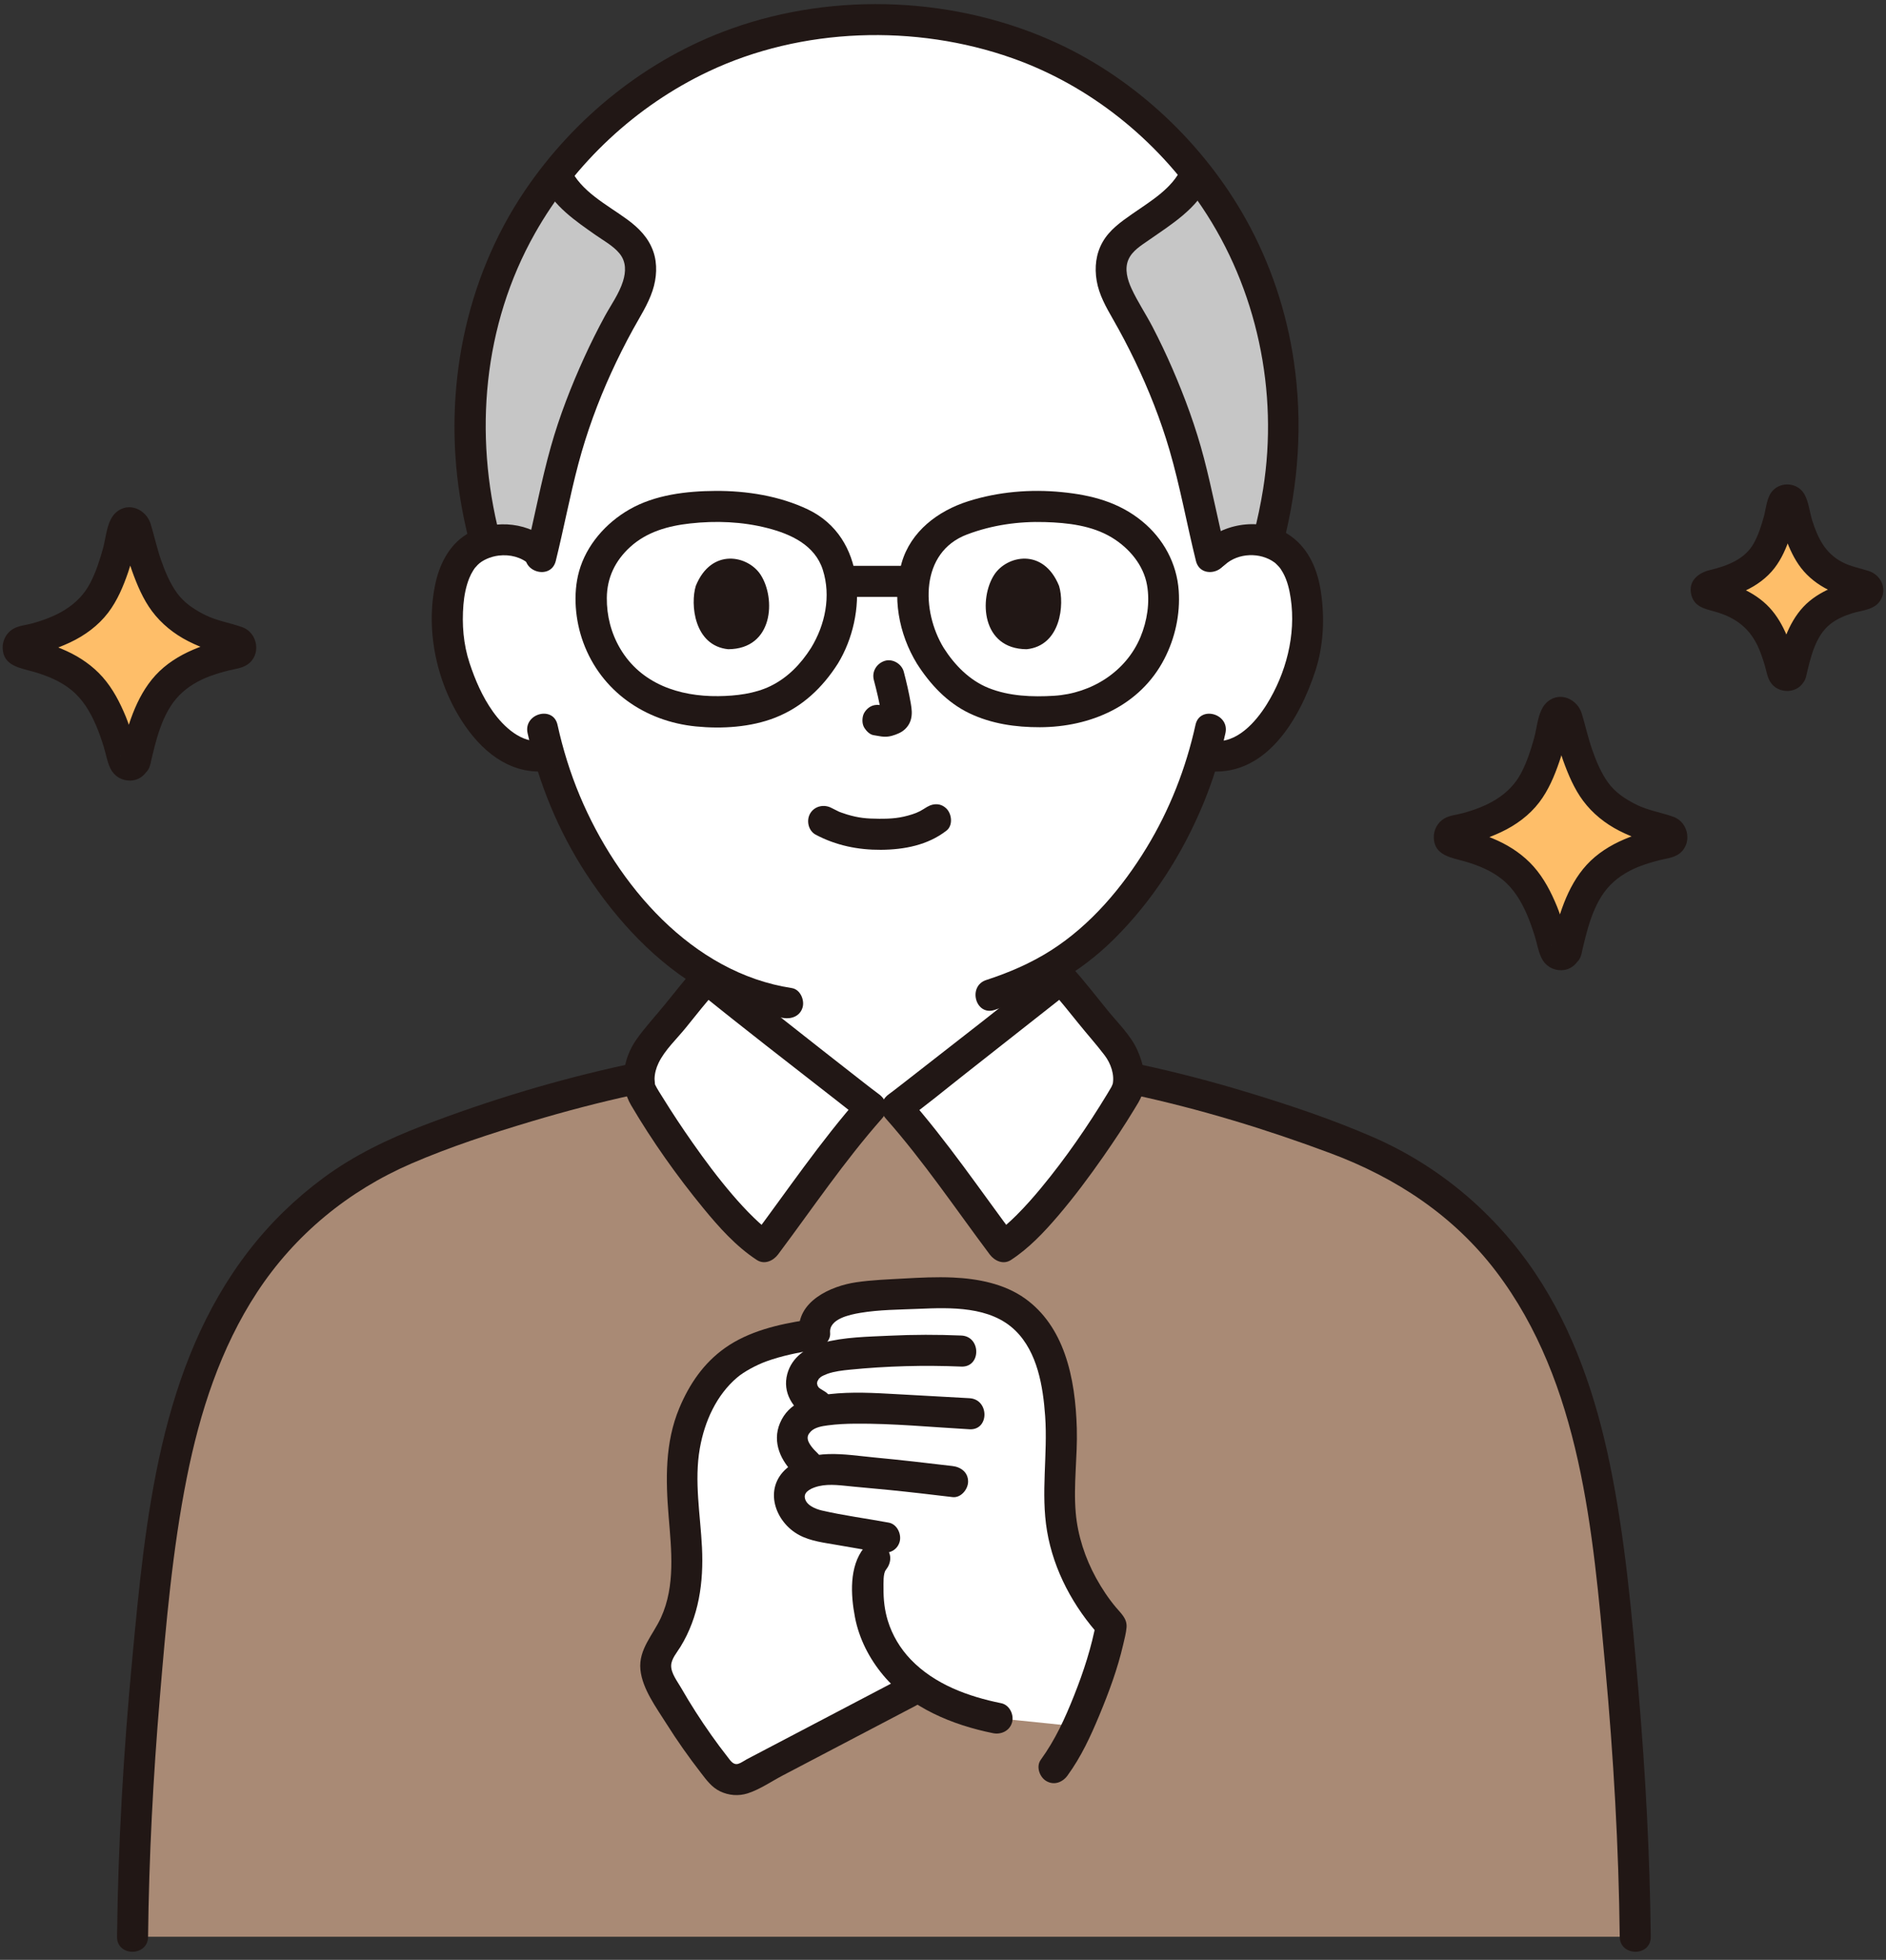 <svg width="155" height="161" viewBox="0 0 155 161" fill="none" xmlns="http://www.w3.org/2000/svg">
<rect x="0" y="0" width="155" height="161" fill="#333333" stroke="none"/>
<g clip-path="url(#clip0_64_2)">
<path d="M40.178 24.721C42.682 16.743 47.717 11.353 52.3 7.944C57.602 4.001 64.235 1.646 72.038 1.646C79.842 1.646 86.475 3.996 91.777 7.94C97.933 12.518 104.905 20.674 105.464 33.875C105.597 37.03 105.195 40.645 104.242 44.313L104.183 44.541C105.533 44.924 106.188 45.79 106.51 46.348C107.735 48.472 107.683 52.387 106.861 54.809C106.278 56.525 105.324 59.149 103.025 61.031C101.982 61.885 100.397 62.417 98.949 62.001C97.923 65.578 96.052 69.907 92.745 73.932C90.918 76.156 89.151 77.785 87.222 79.042V80.386C86.632 80.863 74.613 90.34 73.702 90.986H71.584C70.672 90.34 58.653 80.863 58.064 80.386C58.064 80.386 58.064 80.232 58.061 79.994C55.657 78.546 53.447 76.512 51.327 73.932C48.032 69.922 46.162 65.609 45.133 62.036C43.724 62.383 42.207 61.857 41.198 61.031C38.898 59.15 37.944 56.526 37.362 54.81C36.539 52.388 36.488 48.473 37.713 46.348C38.023 45.809 38.646 44.983 39.904 44.58L39.836 44.319C38.883 40.651 38.481 37.036 38.614 33.881C38.757 30.506 39.318 27.462 40.178 24.722L40.178 24.721Z" fill="white"/>
<path d="M42.337 44.424C41.99 44.357 41.645 44.332 41.318 44.344C40.775 44.363 40.307 44.449 39.905 44.578C38.902 40.821 38.477 37.109 38.614 33.879C38.972 25.404 41.974 19.009 45.707 14.304C45.739 14.383 45.755 14.425 45.755 14.425C46.545 16.373 49.6 18.137 51.127 19.296C53.248 20.905 52.879 23.038 51.693 25.055C49.807 28.262 48.257 31.666 47.07 35.192C45.928 38.583 45.345 42.098 44.496 45.539C43.878 44.922 43.103 44.572 42.338 44.424L42.337 44.424Z" fill="#C6C6C6"/>
<path d="M101.031 44.678C100.476 44.906 99.951 45.259 99.522 45.761C98.643 42.249 98.059 38.656 96.892 35.192C95.705 31.666 94.155 28.262 92.269 25.054C91.083 23.037 90.715 20.905 92.835 19.296C94.362 18.137 97.417 16.373 98.207 14.424L98.296 14.205C102.063 18.918 105.103 25.343 105.463 33.874C105.599 37.093 105.178 40.792 104.182 44.536C103.811 44.43 103.387 44.36 102.904 44.343C102.306 44.322 101.65 44.422 101.03 44.677L101.031 44.678Z" fill="#C6C6C6"/>
<path d="M132.497 130.01C131.414 120.315 129.583 110.901 123.786 103.455C121.297 100.25 118.171 97.598 114.67 95.711C111.984 94.265 109.095 93.271 106.227 92.288C104.37 91.65 102.495 91.023 100.602 90.507C97.49 89.659 95.996 89.239 93.465 88.696H92.763C92.762 89.024 92.716 89.343 92.608 89.633C92.087 90.675 86.322 99.919 82.439 102.407C81.213 100.772 76.131 93.719 73.701 90.985H71.583C69.152 93.719 64.071 100.772 62.844 102.407C58.962 99.919 53.197 90.675 52.675 89.633C52.568 89.343 52.522 89.024 52.521 88.696H51.821C49.291 89.239 47.796 89.66 44.685 90.507C42.792 91.023 40.916 91.65 39.059 92.288C36.191 93.271 33.303 94.265 30.616 95.711C27.116 97.598 23.989 100.25 21.5 103.455C15.703 110.901 13.872 120.315 12.789 130.01C11.71 139.679 10.999 149.366 10.894 159.105H134.392C134.288 149.366 133.577 139.679 132.497 130.01Z" fill="#A98A75"/>
<path d="M105.471 44.652C106.733 39.732 107.07 34.731 106.337 29.703C105.742 25.619 104.415 21.64 102.404 18.032C98.949 11.836 93.401 6.578 86.96 3.582C78.69 -0.265 68.693 -0.716 60.1 2.358C53.192 4.828 47.199 9.638 43.104 15.709C38.188 22.997 36.442 32.092 37.789 40.73C37.995 42.053 38.273 43.361 38.606 44.657C39.014 46.246 41.475 45.573 41.066 43.979C38.931 35.658 39.703 26.71 43.964 19.168C47.234 13.38 52.285 8.686 58.22 5.876C65.888 2.244 75.234 1.963 83.201 4.78C89.537 7.02 95.01 11.414 98.771 16.992C103.31 23.723 105.085 32.164 103.809 40.172C103.605 41.452 103.334 42.719 103.012 43.974C102.604 45.565 105.064 46.244 105.473 44.652H105.471Z" fill="#211715"/>
<path d="M44.654 15.069C45.453 16.907 47.339 18.177 48.921 19.289C49.587 19.758 50.406 20.194 50.925 20.837C51.467 21.509 51.447 22.317 51.202 23.101C50.88 24.134 50.209 25.052 49.696 25.995C49.098 27.097 48.538 28.22 48.018 29.36C46.939 31.728 45.987 34.169 45.279 36.674C44.465 39.553 43.935 42.502 43.214 45.405C42.819 46.999 45.279 47.679 45.675 46.084C46.334 43.426 46.835 40.732 47.538 38.085C48.217 35.537 49.127 33.048 50.221 30.648C50.775 29.434 51.374 28.24 52.016 27.07C52.592 26.021 53.255 25.015 53.633 23.869C53.97 22.848 54.048 21.689 53.691 20.662C53.295 19.524 52.49 18.718 51.537 18.021C49.915 16.834 47.697 15.714 46.857 13.781C46.583 13.149 45.656 13.005 45.112 13.323C44.459 13.705 44.378 14.434 44.654 15.069L44.654 15.069Z" fill="#211715"/>
<path d="M97.105 13.78C96.361 15.493 94.485 16.571 93.018 17.599C92.109 18.236 91.192 18.883 90.628 19.866C90.063 20.85 89.944 21.964 90.13 23.065C90.323 24.213 90.9 25.227 91.471 26.223C92.115 27.346 92.717 28.492 93.278 29.659C94.412 32.02 95.383 34.471 96.118 36.986C96.992 39.98 97.537 43.057 98.288 46.083C98.683 47.676 101.144 47.001 100.748 45.405C100.109 42.83 99.619 40.22 98.949 37.652C98.286 35.113 97.383 32.653 96.338 30.247C95.839 29.098 95.299 27.965 94.721 26.853C94.169 25.792 93.486 24.781 92.988 23.695C92.659 22.979 92.409 22.104 92.732 21.34C93.046 20.595 93.814 20.146 94.447 19.704C96.211 18.472 98.415 17.125 99.308 15.069C99.582 14.437 99.495 13.7 98.85 13.323C98.311 13.008 97.381 13.146 97.105 13.781V13.78Z" fill="#211715"/>
<path d="M58.063 80.385C56.676 81.937 54.965 84.211 53.608 85.783C52.809 86.709 52.221 88.408 52.676 89.633C53.197 90.675 58.963 99.919 62.845 102.407C64.072 100.772 69.153 93.719 71.584 90.985C70.672 90.339 58.653 80.862 58.063 80.385Z" fill="white"/>
<path d="M87.221 80.385C88.609 81.937 90.32 84.211 91.677 85.783C92.475 86.709 93.063 88.408 92.609 89.633C92.087 90.675 86.322 99.919 82.44 102.407C81.213 100.772 76.132 93.719 73.701 90.985C74.613 90.339 86.632 80.862 87.221 80.385Z" fill="white"/>
<path d="M86.319 81.286C87.119 82.187 87.874 83.126 88.628 84.065C89.335 84.945 90.1 85.793 90.781 86.691C91.289 87.361 91.622 88.286 91.435 89.124C91.487 88.891 91.402 89.187 91.341 89.293C91.234 89.481 91.122 89.667 91.01 89.852C89.38 92.539 87.575 95.156 85.572 97.577C84.93 98.352 84.263 99.109 83.55 99.819C83.25 100.119 82.941 100.409 82.62 100.686C82.246 101.006 82.228 101.023 81.796 101.305L83.542 101.763C80.608 97.847 77.849 93.751 74.604 90.082L74.345 92.086C76.061 90.86 77.693 89.499 79.351 88.198C81.664 86.384 83.973 84.566 86.28 82.745C86.895 82.26 87.514 81.778 88.124 81.286C88.66 80.853 88.575 79.933 88.124 79.482C87.593 78.951 86.858 79.048 86.32 79.482C82.536 82.536 78.686 85.513 74.851 88.503C74.609 88.692 74.366 88.881 74.123 89.07C74.023 89.147 73.923 89.225 73.822 89.303C73.651 89.436 73.879 89.259 73.898 89.245C73.842 89.288 73.786 89.331 73.73 89.374C73.507 89.546 73.286 89.72 73.058 89.883C72.364 90.379 72.219 91.23 72.799 91.886C75.901 95.393 78.535 99.308 81.338 103.05C81.736 103.58 82.454 103.919 83.084 103.508C84.567 102.541 85.806 101.227 86.95 99.888C88.283 98.329 89.513 96.678 90.686 94.996C91.565 93.736 92.416 92.454 93.213 91.14C93.44 90.766 93.693 90.386 93.84 89.972C94.273 88.75 93.978 87.359 93.451 86.217C92.888 84.998 91.827 83.994 90.991 82.956C90.05 81.787 89.121 80.605 88.124 79.482C87.032 78.251 85.232 80.062 86.32 81.286H86.319Z" fill="#211715"/>
<path d="M57.161 79.482C56.312 80.439 55.513 81.438 54.712 82.436C53.918 83.424 53.02 84.371 52.294 85.409C51.184 86.998 50.871 89.107 51.87 90.802C53.612 93.759 55.625 96.602 57.802 99.252C59.091 100.821 60.488 102.391 62.201 103.508C62.825 103.915 63.55 103.579 63.946 103.05C66.75 99.308 69.384 95.392 72.486 91.886C73.067 91.23 72.921 90.378 72.227 89.883C72.034 89.744 71.847 89.598 71.658 89.453C71.587 89.398 71.516 89.344 71.444 89.289C71.285 89.167 71.672 89.466 71.398 89.253C71.197 89.096 70.995 88.94 70.793 88.783C69.737 87.961 68.684 87.136 67.631 86.31C65.34 84.513 63.053 82.713 60.769 80.909C60.167 80.434 59.562 79.963 58.965 79.481C58.429 79.049 57.684 78.958 57.161 79.481C56.713 79.929 56.622 80.85 57.161 81.285C60.985 84.372 64.875 87.382 68.752 90.402C69.477 90.966 70.192 91.55 70.939 92.085L70.681 90.081C67.436 93.75 64.676 97.846 61.743 101.761L63.489 101.304C62.944 100.949 62.519 100.581 61.944 100.024C61.328 99.429 60.75 98.795 60.193 98.146C59.014 96.772 57.931 95.32 56.893 93.837C56.052 92.635 55.238 91.413 54.467 90.164C54.259 89.827 54.031 89.49 53.855 89.135C53.838 89.1 53.779 88.938 53.82 89.069C53.845 89.146 53.793 88.743 53.794 88.643C53.798 88.192 53.925 87.735 54.12 87.33C54.633 86.253 55.634 85.336 56.376 84.412C57.224 83.357 58.067 82.297 58.965 81.285C60.052 80.061 58.254 78.25 57.161 79.481L57.161 79.482Z" fill="#211715"/>
<path d="M43.359 60.223C44.263 64.325 45.899 68.305 48.202 71.821C50.678 75.602 53.943 79.147 57.912 81.383C59.919 82.514 62.119 83.283 64.397 83.63C65.077 83.734 65.768 83.459 65.966 82.74C66.131 82.136 65.76 81.275 65.075 81.171C56.86 79.918 50.725 72.7 47.654 65.381C46.864 63.499 46.258 61.538 45.819 59.545C45.467 57.942 43.006 58.62 43.359 60.223Z" fill="#211715"/>
<path d="M98.252 59.545C97.467 63.108 96.129 66.523 94.23 69.641C92.24 72.908 89.625 76.006 86.373 78.076C84.714 79.132 82.923 79.9 81.057 80.507C79.503 81.013 80.168 83.478 81.736 82.968C85.428 81.765 88.75 79.921 91.523 77.178C94.722 74.013 97.18 70.169 98.894 66.021C99.668 64.146 100.275 62.206 100.712 60.224C101.064 58.624 98.605 57.941 98.251 59.546L98.252 59.545Z" fill="#211715"/>
<path d="M71.816 55.863C72.053 56.766 72.28 57.682 72.416 58.606L72.37 58.267C72.386 58.394 72.394 58.519 72.38 58.645L72.426 58.306C72.417 58.365 72.404 58.421 72.385 58.477L72.513 58.172C72.496 58.212 72.477 58.245 72.453 58.281L72.652 58.023C72.624 58.057 72.598 58.084 72.563 58.111L72.821 57.912C72.752 57.957 72.678 57.992 72.603 58.027L72.908 57.898C72.788 57.948 72.67 57.985 72.542 58.005L72.881 57.959C72.766 57.973 72.653 57.972 72.537 57.959L72.876 58.005C72.746 57.986 72.62 57.955 72.49 57.938C72.134 57.89 71.831 57.876 71.507 58.066C71.242 58.221 70.99 58.524 70.921 58.828C70.846 59.155 70.862 59.522 71.049 59.811C71.215 60.068 71.493 60.354 71.812 60.397C72.095 60.436 72.37 60.508 72.658 60.521C73.094 60.54 73.501 60.407 73.891 60.229C74.37 60.011 74.742 59.588 74.87 59.072C74.978 58.636 74.93 58.247 74.857 57.81C74.707 56.926 74.503 56.05 74.276 55.183C74.107 54.538 73.357 54.082 72.707 54.292C72.042 54.507 71.634 55.17 71.816 55.861L71.816 55.863Z" fill="#211715"/>
<path d="M57.184 48.129C56.726 49.618 57.025 53.043 59.845 53.334C63.573 53.312 63.771 49.171 62.516 47.224C61.489 45.63 58.468 44.967 57.184 48.129Z" fill="#211715"/>
<path d="M87.037 48.129C87.495 49.618 87.197 53.043 84.376 53.334C80.648 53.312 80.45 49.171 81.705 47.224C82.732 45.63 85.753 44.967 87.037 48.129Z" fill="#211715"/>
<path d="M45.346 44.586C43.529 42.936 40.824 42.609 38.639 43.732C37.063 44.542 36.182 46.169 35.806 47.841C34.91 51.818 35.923 56.325 38.247 59.66C39.89 62.017 42.223 63.739 45.212 63.321C45.895 63.225 46.269 62.354 46.103 61.752C45.901 61.017 45.219 60.765 44.534 60.861C42.862 61.095 41.393 59.699 40.508 58.455C39.644 57.24 39.057 55.878 38.591 54.469C38.083 52.932 37.953 51.29 38.086 49.681C38.147 48.945 38.289 48.188 38.564 47.501C38.657 47.269 38.773 47.047 38.906 46.837C38.961 46.752 39.016 46.667 39.078 46.586C38.927 46.784 39.21 46.455 39.263 46.401C39.637 46.021 40.311 45.722 40.981 45.641C41.904 45.53 42.846 45.758 43.542 46.39C44.756 47.492 46.565 45.693 45.346 44.586Z" fill="#211715"/>
<path d="M100.679 46.39C101.758 45.411 103.578 45.346 104.749 46.21C104.803 46.249 104.796 46.243 104.912 46.356C105.014 46.456 105.112 46.559 105.205 46.669C105.073 46.512 105.218 46.686 105.262 46.755C105.325 46.856 105.388 46.956 105.446 47.059C105.799 47.697 105.973 48.445 106.078 49.16C106.522 52.161 105.692 55.323 104.099 57.877C103.193 59.328 101.607 61.129 99.687 60.86C99.006 60.765 98.317 61.026 98.118 61.751C97.954 62.348 98.322 63.224 99.009 63.32C103.95 64.012 106.807 59.111 108.116 55.069C108.776 53.031 108.873 50.779 108.566 48.67C108.305 46.87 107.608 45.138 106.095 44.048C103.94 42.496 100.79 42.847 98.875 44.586C97.657 45.692 99.465 47.492 100.679 46.39L100.679 46.39Z" fill="#211715"/>
<path d="M135.668 159.105C135.592 152.36 135.232 145.621 134.655 138.901C134.121 132.681 133.567 126.401 132.307 120.278C131.171 114.765 129.332 109.294 126.176 104.591C122.877 99.677 118.299 95.797 112.871 93.428C109.569 91.987 106.109 90.826 102.665 89.776C99.75 88.887 96.783 88.108 93.805 87.466C92.204 87.121 91.52 89.58 93.126 89.926C98.648 91.116 104.083 92.771 109.372 94.748C114.731 96.752 119.462 99.858 122.954 104.449C129.942 113.641 130.909 125.845 131.929 136.938C132.606 144.309 133.033 151.702 133.117 159.104C133.135 160.745 135.687 160.749 135.668 159.104V159.105Z" fill="#211715"/>
<path d="M12.17 159.105C12.244 152.535 12.587 145.971 13.139 139.424C13.646 133.402 14.169 127.327 15.352 121.394C16.421 116.031 18.114 110.753 21.134 106.152C24.236 101.425 28.635 97.819 33.817 95.582C36.996 94.21 40.354 93.116 43.669 92.125C46.467 91.289 49.306 90.542 52.161 89.926C53.765 89.581 53.086 87.12 51.483 87.466C45.805 88.689 40.199 90.387 34.776 92.462C31.886 93.568 29.106 94.902 26.607 96.743C24.287 98.452 22.229 100.449 20.464 102.727C13.101 112.233 11.954 124.728 10.868 136.284C10.155 143.871 9.705 151.483 9.619 159.104C9.601 160.747 12.152 160.748 12.171 159.104L12.17 159.105Z" fill="#211715"/>
<path d="M68.861 54.513C71.319 50.487 71.195 44.135 66.392 41.848C64.066 40.741 61.362 40.313 58.803 40.328C56.409 40.343 53.828 40.644 51.72 41.855C49.798 42.959 48.191 44.776 47.591 46.935C47.073 48.796 47.275 50.979 47.936 52.779C49.404 56.781 53.002 59.258 57.185 59.676C59.327 59.89 61.699 59.746 63.717 58.952C65.928 58.081 67.594 56.501 68.861 54.513C69.745 53.124 67.538 51.843 66.657 53.225C65.814 54.551 64.742 55.669 63.317 56.363C62.032 56.988 60.484 57.172 59.034 57.188C55.813 57.225 52.67 56.174 50.962 53.268C50.219 52.003 49.859 50.575 49.871 49.122C49.883 47.457 50.558 46.063 51.783 44.942C53.157 43.686 54.903 43.204 56.715 43.002C58.839 42.765 61.005 42.851 63.08 43.383C64.981 43.87 66.972 44.772 67.622 46.81C68.311 48.971 67.817 51.327 66.657 53.225C65.8 54.63 68.005 55.913 68.861 54.513Z" fill="#211715"/>
<path d="M77.557 53.225C75.712 50.203 75.602 45.369 79.477 43.906C81.525 43.133 83.695 42.822 85.878 42.888C87.751 42.944 89.742 43.169 91.374 44.157C92.79 45.015 93.978 46.405 94.269 48.069C94.517 49.487 94.279 51.012 93.731 52.33C92.541 55.189 89.688 56.971 86.627 57.158C84.832 57.268 82.94 57.197 81.25 56.521C79.697 55.9 78.463 54.649 77.557 53.225C76.677 51.845 74.469 53.123 75.354 54.513C76.433 56.208 77.844 57.726 79.681 58.601C81.488 59.462 83.474 59.747 85.462 59.742C89.634 59.731 93.703 57.975 95.691 54.129C96.576 52.417 97.005 50.459 96.873 48.534C96.718 46.279 95.614 44.254 93.869 42.824C91.942 41.245 89.707 40.67 87.269 40.428C84.7 40.171 82.028 40.396 79.564 41.18C77.1 41.964 74.85 43.639 74.102 46.241C73.301 49.025 73.859 52.065 75.354 54.513C76.208 55.912 78.416 54.632 77.557 53.225L77.557 53.225Z" fill="#211715"/>
<path d="M69.193 49.034H75.022C75.69 49.034 76.329 48.448 76.298 47.759C76.267 47.07 75.737 46.483 75.022 46.483H69.193C68.526 46.483 67.886 47.07 67.917 47.759C67.948 48.448 68.478 49.034 69.193 49.034Z" fill="#211715"/>
<path d="M67.042 68.573C68.713 69.456 70.514 69.824 72.403 69.812C74.313 69.799 76.256 69.428 77.787 68.235C78.331 67.811 78.232 66.876 77.787 66.431C77.25 65.894 76.528 66.006 75.983 66.431C76.362 66.136 76.038 66.382 75.941 66.444C75.832 66.514 75.72 66.579 75.606 66.639C75.524 66.681 75.127 66.846 75.45 66.724C75.297 66.782 75.144 66.841 74.987 66.892C73.998 67.21 73.283 67.267 72.229 67.26C71.197 67.254 70.561 67.194 69.598 66.906C69.428 66.855 69.263 66.794 69.096 66.737C69.041 66.718 68.989 66.69 68.933 66.674C69.249 66.765 69.03 66.716 68.945 66.677C68.737 66.579 68.533 66.477 68.33 66.37C67.721 66.048 66.942 66.215 66.584 66.827C66.247 67.403 66.43 68.249 67.042 68.573V68.573Z" fill="#211715"/>
<path d="M11.114 62.487C11 62.976 10.309 62.985 10.183 62.499C9.656 60.468 8.838 58.043 7.597 56.597C6.082 54.834 3.893 54.085 1.864 53.649C1.361 53.541 1.363 52.819 1.867 52.712C3.876 52.286 6.09 51.536 7.563 49.947C8.965 48.433 9.757 45.388 10.2 43.322C10.307 42.822 11.018 42.814 11.136 43.311C11.629 45.377 12.508 48.431 13.913 49.946C15.371 51.519 17.479 52.27 19.426 52.699C19.932 52.81 19.927 53.535 19.419 53.636C17.34 54.053 15.059 54.767 13.546 56.53C12.305 57.975 11.591 60.438 11.114 62.486V62.487Z" fill="#FEBE69"/>
<path d="M9.883 62.148V62.079C10.036 61.926 10.188 61.774 10.341 61.621C10.616 61.545 10.882 61.581 11.138 61.728L11.466 62.291C11.016 61.192 10.803 59.995 10.346 58.889C9.857 57.707 9.28 56.579 8.427 55.615C7.621 54.704 6.577 53.984 5.473 53.482C4.91 53.225 4.333 52.999 3.742 52.816C3.332 52.689 2.435 52.545 2.266 52.419L2.724 52.877C2.775 53.079 2.776 53.282 2.725 53.484L2.268 53.942C2.469 53.793 3.443 53.646 3.885 53.508C4.521 53.308 5.145 53.063 5.75 52.781C6.958 52.215 8.074 51.4 8.886 50.335C9.643 49.341 10.135 48.166 10.538 46.99C10.732 46.421 10.901 45.843 11.053 45.262C11.133 44.957 11.207 44.651 11.278 44.344C11.305 44.228 11.331 44.113 11.357 43.996C11.377 43.907 11.491 43.642 11.429 43.726L10.971 44.183C10.699 44.255 10.436 44.22 10.182 44.08L9.854 43.517C10.275 44.597 10.452 45.788 10.847 46.887C11.263 48.043 11.751 49.214 12.488 50.204C13.267 51.25 14.306 52.079 15.465 52.671C16.089 52.99 16.746 53.256 17.412 53.476C17.849 53.62 18.823 53.778 19.024 53.931L18.567 53.473C18.515 53.272 18.514 53.069 18.562 52.867L19.02 52.409C19.112 52.342 18.968 52.433 18.89 52.445C18.731 52.47 18.57 52.514 18.413 52.55C18.154 52.61 17.898 52.675 17.642 52.746C17.037 52.915 16.45 53.127 15.871 53.373C14.722 53.862 13.633 54.545 12.783 55.471C11.124 57.281 10.432 59.815 9.883 62.148C9.508 63.745 11.967 64.426 12.344 62.826C12.798 60.895 13.293 58.59 14.731 57.123C15.434 56.406 16.327 55.888 17.266 55.543C17.768 55.359 18.283 55.208 18.802 55.079C19.313 54.952 19.858 54.903 20.307 54.612C21.503 53.838 21.206 51.981 19.901 51.519C18.882 51.159 17.828 51.003 16.846 50.515C15.97 50.078 15.115 49.51 14.537 48.703C13.96 47.897 13.565 46.951 13.238 46.015C12.898 45.041 12.684 44.04 12.386 43.055C12.024 41.856 10.589 41.189 9.554 42.08C8.77 42.754 8.73 44.109 8.464 45.059C8.191 46.038 7.877 47.017 7.402 47.92C6.422 49.786 4.577 50.688 2.61 51.222C2.119 51.355 1.532 51.399 1.086 51.66C0.528 51.986 0.199 52.603 0.219 53.242C0.264 54.715 1.668 54.872 2.774 55.19C3.871 55.506 4.963 55.951 5.857 56.677C6.8 57.443 7.41 58.471 7.886 59.574C8.13 60.14 8.331 60.726 8.516 61.314C8.702 61.902 8.799 62.566 9.07 63.121C9.384 63.763 9.995 64.14 10.712 64.125C11.528 64.109 12.071 63.543 12.344 62.826C12.589 62.181 12.072 61.427 11.453 61.257C10.734 61.059 10.13 61.502 9.883 62.148Z" fill="#211715"/>
<path d="M128.73 78.065C128.616 78.554 127.924 78.562 127.798 78.077C127.272 76.046 126.454 73.621 125.213 72.175C123.698 70.412 121.509 69.663 119.48 69.227C118.976 69.118 118.978 68.397 119.482 68.29C121.492 67.864 123.706 67.114 125.179 65.524C126.581 64.011 127.373 60.966 127.816 58.9C127.923 58.399 128.634 58.391 128.752 58.889C129.245 60.955 130.124 64.008 131.529 65.524C132.987 67.097 135.095 67.848 137.042 68.276C137.548 68.388 137.543 69.112 137.035 69.214C134.955 69.631 132.675 70.345 131.161 72.108C129.92 73.553 129.207 76.016 128.73 78.064V78.065Z" fill="#FEBE69"/>
<path d="M127.5 77.726V77.657C127.652 77.504 127.805 77.352 127.957 77.199C128.232 77.123 128.498 77.159 128.754 77.305L129.082 77.868C128.632 76.77 128.419 75.573 127.962 74.467C127.474 73.284 126.896 72.156 126.043 71.192C125.237 70.282 124.193 69.562 123.09 69.059C122.526 68.803 121.949 68.577 121.358 68.393C120.948 68.266 120.051 68.123 119.883 67.997L120.34 68.454C120.392 68.657 120.392 68.859 120.342 69.062L119.884 69.52C120.085 69.37 121.059 69.224 121.501 69.086C122.138 68.886 122.762 68.641 123.366 68.358C124.574 67.792 125.69 66.977 126.502 65.912C127.26 64.918 127.752 63.744 128.154 62.568C128.349 61.999 128.518 61.421 128.669 60.839C128.749 60.535 128.823 60.229 128.894 59.922C128.921 59.806 128.948 59.69 128.973 59.574C128.993 59.484 129.107 59.219 129.045 59.303L128.587 59.761C128.316 59.832 128.053 59.798 127.798 59.657L127.471 59.094C127.891 60.175 128.068 61.366 128.463 62.465C128.88 63.62 129.367 64.791 130.105 65.782C130.883 66.828 131.922 67.657 133.081 68.249C133.705 68.568 134.363 68.834 135.028 69.053C135.466 69.198 136.439 69.356 136.641 69.508L136.183 69.051C136.132 68.849 136.13 68.647 136.178 68.444L136.636 67.987C136.729 67.919 136.584 68.011 136.507 68.023C136.347 68.048 136.186 68.091 136.029 68.128C135.771 68.188 135.514 68.252 135.259 68.324C134.653 68.493 134.066 68.704 133.488 68.95C132.338 69.439 131.249 70.122 130.399 71.049C128.74 72.859 128.048 75.392 127.5 77.725C127.124 79.322 129.583 80.004 129.96 78.403C130.414 76.473 130.909 74.167 132.347 72.701C133.05 71.984 133.943 71.466 134.883 71.121C135.385 70.937 135.899 70.786 136.419 70.656C136.929 70.529 137.475 70.481 137.923 70.19C139.119 69.415 138.822 67.558 137.518 67.097C136.498 66.737 135.444 66.581 134.463 66.092C133.586 65.656 132.731 65.087 132.154 64.281C131.576 63.475 131.182 62.529 130.855 61.593C130.515 60.619 130.3 59.617 130.002 58.633C129.64 57.434 128.206 56.767 127.17 57.657C126.386 58.331 126.346 59.687 126.081 60.636C125.807 61.616 125.493 62.594 125.019 63.498C124.039 65.364 122.194 66.265 120.226 66.799C119.735 66.933 119.148 66.977 118.702 67.238C118.145 67.564 117.816 68.181 117.835 68.82C117.88 70.292 119.284 70.449 120.39 70.768C121.487 71.083 122.58 71.529 123.474 72.255C124.416 73.02 125.027 74.049 125.502 75.152C125.746 75.718 125.947 76.304 126.133 76.892C126.318 77.48 126.415 78.144 126.686 78.698C127 79.34 127.611 79.718 128.328 79.703C129.144 79.686 129.686 79.12 129.96 78.403C130.205 77.759 129.688 77.004 129.069 76.834C128.351 76.637 127.746 77.079 127.5 77.725V77.726Z" fill="#211715"/>
<path d="M147.204 55.236C147.122 55.591 146.62 55.597 146.529 55.245C146.146 53.772 145.553 52.012 144.653 50.964C143.554 49.684 141.966 49.141 140.494 48.825C140.129 48.746 140.13 48.222 140.495 48.145C141.953 47.836 143.56 47.292 144.628 46.138C145.646 45.041 146.22 42.831 146.541 41.332C146.619 40.969 147.135 40.964 147.221 41.324C147.579 42.823 148.216 45.039 149.235 46.138C150.293 47.28 151.822 47.825 153.235 48.135C153.602 48.216 153.598 48.742 153.23 48.816C151.721 49.118 150.067 49.636 148.968 50.915C148.068 51.963 147.55 53.75 147.204 55.236Z" fill="#FEBE69"/>
<path d="M146.103 54.592L146.148 54.552L146.711 54.224L147.027 54.229L147.59 54.557C147.727 54.777 147.748 54.763 147.654 54.516C147.627 54.416 147.599 54.316 147.569 54.217C147.5 53.98 147.427 53.744 147.349 53.509C147.2 53.067 147.031 52.632 146.846 52.203C146.487 51.367 146.041 50.574 145.415 49.905C144.793 49.24 144.007 48.717 143.177 48.35C142.376 47.995 141.512 47.87 140.713 47.546L141.276 47.874L141.45 48.145V48.823L141.277 49.095L140.714 49.423C141.118 49.261 141.575 49.207 141.993 49.078C142.489 48.926 142.975 48.736 143.445 48.517C144.367 48.088 145.219 47.469 145.841 46.66C146.422 45.906 146.798 45.025 147.108 44.131C147.398 43.297 147.493 42.364 147.82 41.552L147.492 42.115L147.217 42.287H146.539C146.102 41.719 145.947 41.622 146.072 41.995C146.101 42.112 146.131 42.228 146.162 42.344C146.21 42.528 146.261 42.711 146.313 42.893C146.442 43.34 146.585 43.785 146.75 44.22C147.077 45.084 147.454 45.925 148.021 46.659C148.613 47.425 149.406 48.032 150.271 48.461C150.738 48.692 151.23 48.891 151.726 49.052C152.148 49.188 152.609 49.247 153.016 49.415L152.453 49.087L152.278 48.817V48.139L152.449 47.866L153.012 47.538C152.193 47.857 151.307 47.965 150.487 48.318C149.642 48.682 148.839 49.18 148.206 49.857C146.931 51.221 146.393 53.123 145.974 54.897C145.597 56.494 148.056 57.175 148.434 55.575C148.788 54.079 149.17 52.23 150.462 51.238C150.985 50.837 151.604 50.572 152.229 50.379C153.074 50.116 154.123 50.112 154.591 49.233C155.093 48.289 154.547 47.216 153.574 46.905C152.826 46.666 152.077 46.537 151.373 46.163C149.998 45.431 149.405 44.211 148.945 42.782C148.723 42.089 148.649 41.185 148.271 40.562C147.718 39.651 146.404 39.534 145.687 40.311C145.194 40.845 145.154 41.737 144.969 42.409C144.757 43.181 144.515 43.954 144.121 44.653C143.385 45.959 141.926 46.496 140.538 46.828C139.576 47.058 138.743 47.712 138.99 48.822C139.21 49.818 140.038 49.999 140.897 50.233C142.633 50.707 143.848 51.623 144.559 53.296C144.738 53.717 144.882 54.155 145.017 54.592C145.16 55.054 145.231 55.602 145.488 56.017C146.126 57.05 147.794 57.018 148.304 55.88C148.587 55.251 148.486 54.508 147.847 54.134C147.301 53.815 146.385 53.96 146.101 54.592L146.103 54.592Z" fill="#211715"/>
<path d="M56.227 124.558C56.014 121.974 55.85 119.341 56.809 116.637C58.485 112.255 61.019 110.449 66.974 109.616C66.711 108.509 67.715 107.458 68.909 107.005C70.057 106.569 71.344 106.473 72.599 106.404C74.423 106.304 76.252 106.162 78.078 106.216C79.904 106.27 81.776 106.618 83.248 107.539C85.526 108.965 86.445 111.475 86.864 113.852C87.112 115.255 87.235 116.673 87.231 118.092C87.226 120.12 86.963 122.15 87.124 124.174C87.392 127.557 88.868 130.867 91.329 133.54C90.85 136.225 89.948 138.682 88.581 141.833C85.815 141.549 81.947 141.151 81.947 141.151C79.51 140.669 77.283 139.824 75.504 138.558L74.65 139.006L61.5 145.899C60.735 146.417 59.704 146.251 59.126 145.529C57.382 143.352 55.841 141.058 54.521 138.675C54.177 138.055 53.842 137.398 53.883 136.713C53.932 135.9 54.5 135.189 54.932 134.462C56.865 131.213 56.504 127.927 56.227 124.558Z" fill="white"/>
<path d="M66.243 108.443C63.942 108.798 61.528 109.363 59.595 110.728C57.827 111.975 56.654 113.705 55.827 115.68C54.645 118.506 54.704 121.556 54.95 124.552C55.178 127.323 55.517 130.27 54.324 132.882C53.678 134.297 52.464 135.498 52.632 137.164C52.791 138.746 53.944 140.287 54.77 141.601C55.65 143 56.605 144.349 57.617 145.656C58.072 146.244 58.495 146.83 59.184 147.16C59.89 147.498 60.69 147.563 61.437 147.328C62.425 147.017 63.411 146.334 64.321 145.858L68.923 143.445C71.047 142.332 73.17 141.219 75.294 140.106C76.749 139.343 75.46 137.14 74.006 137.902C69.799 140.108 65.591 142.314 61.383 144.52C61.173 144.63 60.905 144.83 60.676 144.897C60.264 145.017 60.04 144.643 59.799 144.337C59.335 143.749 58.89 143.146 58.458 142.536C57.571 141.283 56.741 139.989 55.977 138.658C55.676 138.133 55.143 137.458 55.159 136.825C55.172 136.269 55.645 135.738 55.923 135.285C57.442 132.806 57.833 129.979 57.692 127.118C57.559 124.43 57.043 121.669 57.514 118.988C57.91 116.733 58.899 114.587 60.593 113.152C61.154 112.677 62.172 112.131 62.961 111.844C64.24 111.379 65.58 111.109 66.922 110.902C67.603 110.797 67.98 109.942 67.812 109.333C67.613 108.605 66.927 108.336 66.243 108.442L66.243 108.443Z" fill="#211715"/>
<path d="M68.224 109.487C68.119 108.343 69.856 107.994 70.706 107.851C72.26 107.59 73.896 107.589 75.469 107.522C78.133 107.408 81.386 107.294 83.447 109.306C85.268 111.084 85.725 113.913 85.896 116.34C86.12 119.493 85.521 122.638 86.051 125.777C86.6 129.028 88.224 132.017 90.427 134.441L90.1 133.2C89.714 135.307 89.051 137.337 88.259 139.323C87.513 141.194 86.719 142.933 85.533 144.569C85.129 145.127 85.438 145.991 85.991 146.314C86.635 146.691 87.331 146.417 87.736 145.857C88.862 144.304 89.616 142.669 90.351 140.903C91.134 139.02 91.847 137.099 92.307 135.108C92.413 134.651 92.541 134.177 92.583 133.708C92.648 132.973 92.145 132.561 91.71 132.042C91.09 131.303 90.555 130.493 90.089 129.649C89.184 128.004 88.572 126.155 88.409 124.279C88.208 121.967 88.564 119.654 88.497 117.34C88.438 115.299 88.195 113.161 87.508 111.226C86.863 109.404 85.821 107.796 84.232 106.665C82.53 105.453 80.356 105.039 78.307 104.948C76.971 104.889 75.629 104.955 74.295 105.03C72.987 105.104 71.673 105.147 70.376 105.337C68.278 105.642 65.437 106.911 65.673 109.487C65.736 110.173 66.214 110.763 66.949 110.763C67.59 110.763 68.287 110.177 68.224 109.487Z" fill="#211715"/>
<path d="M79.003 109.714C77.046 109.632 75.087 109.633 73.131 109.727C71.326 109.813 69.372 109.835 67.621 110.311C66.291 110.672 65.08 111.48 64.703 112.868C64.289 114.391 65.152 115.741 66.448 116.484C67.874 117.303 69.161 115.099 67.735 114.281C67.594 114.2 67.334 114.038 67.285 113.981C67.226 113.91 67.194 113.82 67.143 113.745C67.246 113.896 67.135 113.595 67.147 113.738C67.143 113.683 67.152 113.615 67.164 113.546C67.203 113.324 67.121 113.592 67.178 113.479C67.211 113.413 67.249 113.351 67.287 113.286C67.357 113.166 67.147 113.4 67.315 113.25C67.335 113.232 67.492 113.092 67.446 113.127C67.55 113.048 67.827 112.92 68.01 112.856C68.599 112.652 69.223 112.582 69.839 112.52C72.884 112.218 75.946 112.138 79.004 112.265C80.645 112.333 80.642 109.782 79.004 109.714H79.003Z" fill="#211715"/>
<path d="M79.68 114.863C77.684 114.752 75.688 114.641 73.692 114.53C71.846 114.427 70 114.32 68.156 114.529C66.483 114.718 64.819 115.217 64.105 116.9C63.433 118.484 64.175 120.054 65.359 121.158C66.559 122.276 68.367 120.476 67.163 119.354C66.822 119.036 66.447 118.581 66.389 118.251C66.347 118.01 66.408 117.834 66.625 117.606C66.961 117.253 67.554 117.157 68.032 117.094C68.773 116.996 69.526 116.961 70.273 116.955C73.403 116.928 76.555 117.241 79.679 117.415C81.319 117.506 81.314 114.954 79.679 114.863L79.68 114.863Z" fill="#211715"/>
<path d="M78.288 120.436C76.136 120.179 73.983 119.932 71.825 119.728C69.46 119.505 66.638 118.921 64.659 120.619C62.726 122.279 63.681 125.039 65.688 126.109C66.637 126.615 67.758 126.735 68.803 126.92C69.991 127.13 71.182 127.324 72.369 127.545C73.045 127.671 73.744 127.358 73.938 126.654C74.108 126.033 73.728 125.212 73.047 125.085C71.222 124.745 69.37 124.507 67.56 124.091C67.022 123.967 66.207 123.643 66.14 123.003C66.085 122.478 66.813 122.202 67.291 122.088C68.219 121.869 69.248 122.048 70.184 122.13C71.155 122.215 72.125 122.306 73.095 122.403C74.828 122.577 76.558 122.78 78.288 122.987C78.973 123.069 79.563 122.342 79.563 121.711C79.563 120.954 78.975 120.519 78.288 120.436Z" fill="#211715"/>
<path d="M71.002 127.158C69.78 128.689 69.914 131.026 70.264 132.852C70.603 134.621 71.443 136.253 72.593 137.628C74.826 140.297 78.276 141.706 81.609 142.38C82.283 142.517 82.986 142.186 83.177 141.489C83.35 140.86 82.965 140.057 82.287 139.92C79.57 139.371 76.817 138.371 74.855 136.334C73.986 135.43 73.33 134.336 72.963 133.136C72.698 132.265 72.603 131.405 72.612 130.498C72.615 130.09 72.565 129.266 72.807 128.963C73.236 128.425 73.332 127.684 72.807 127.159C72.361 126.714 71.435 126.618 71.003 127.159L71.002 127.158Z" fill="#211715"/>
</g>
<defs>
<clipPath id="clip0_64_2">
<rect width="154.563" height="160" fill="white" transform="translate(0.218 0.337)"/>
</clipPath>
</defs>
</svg>
